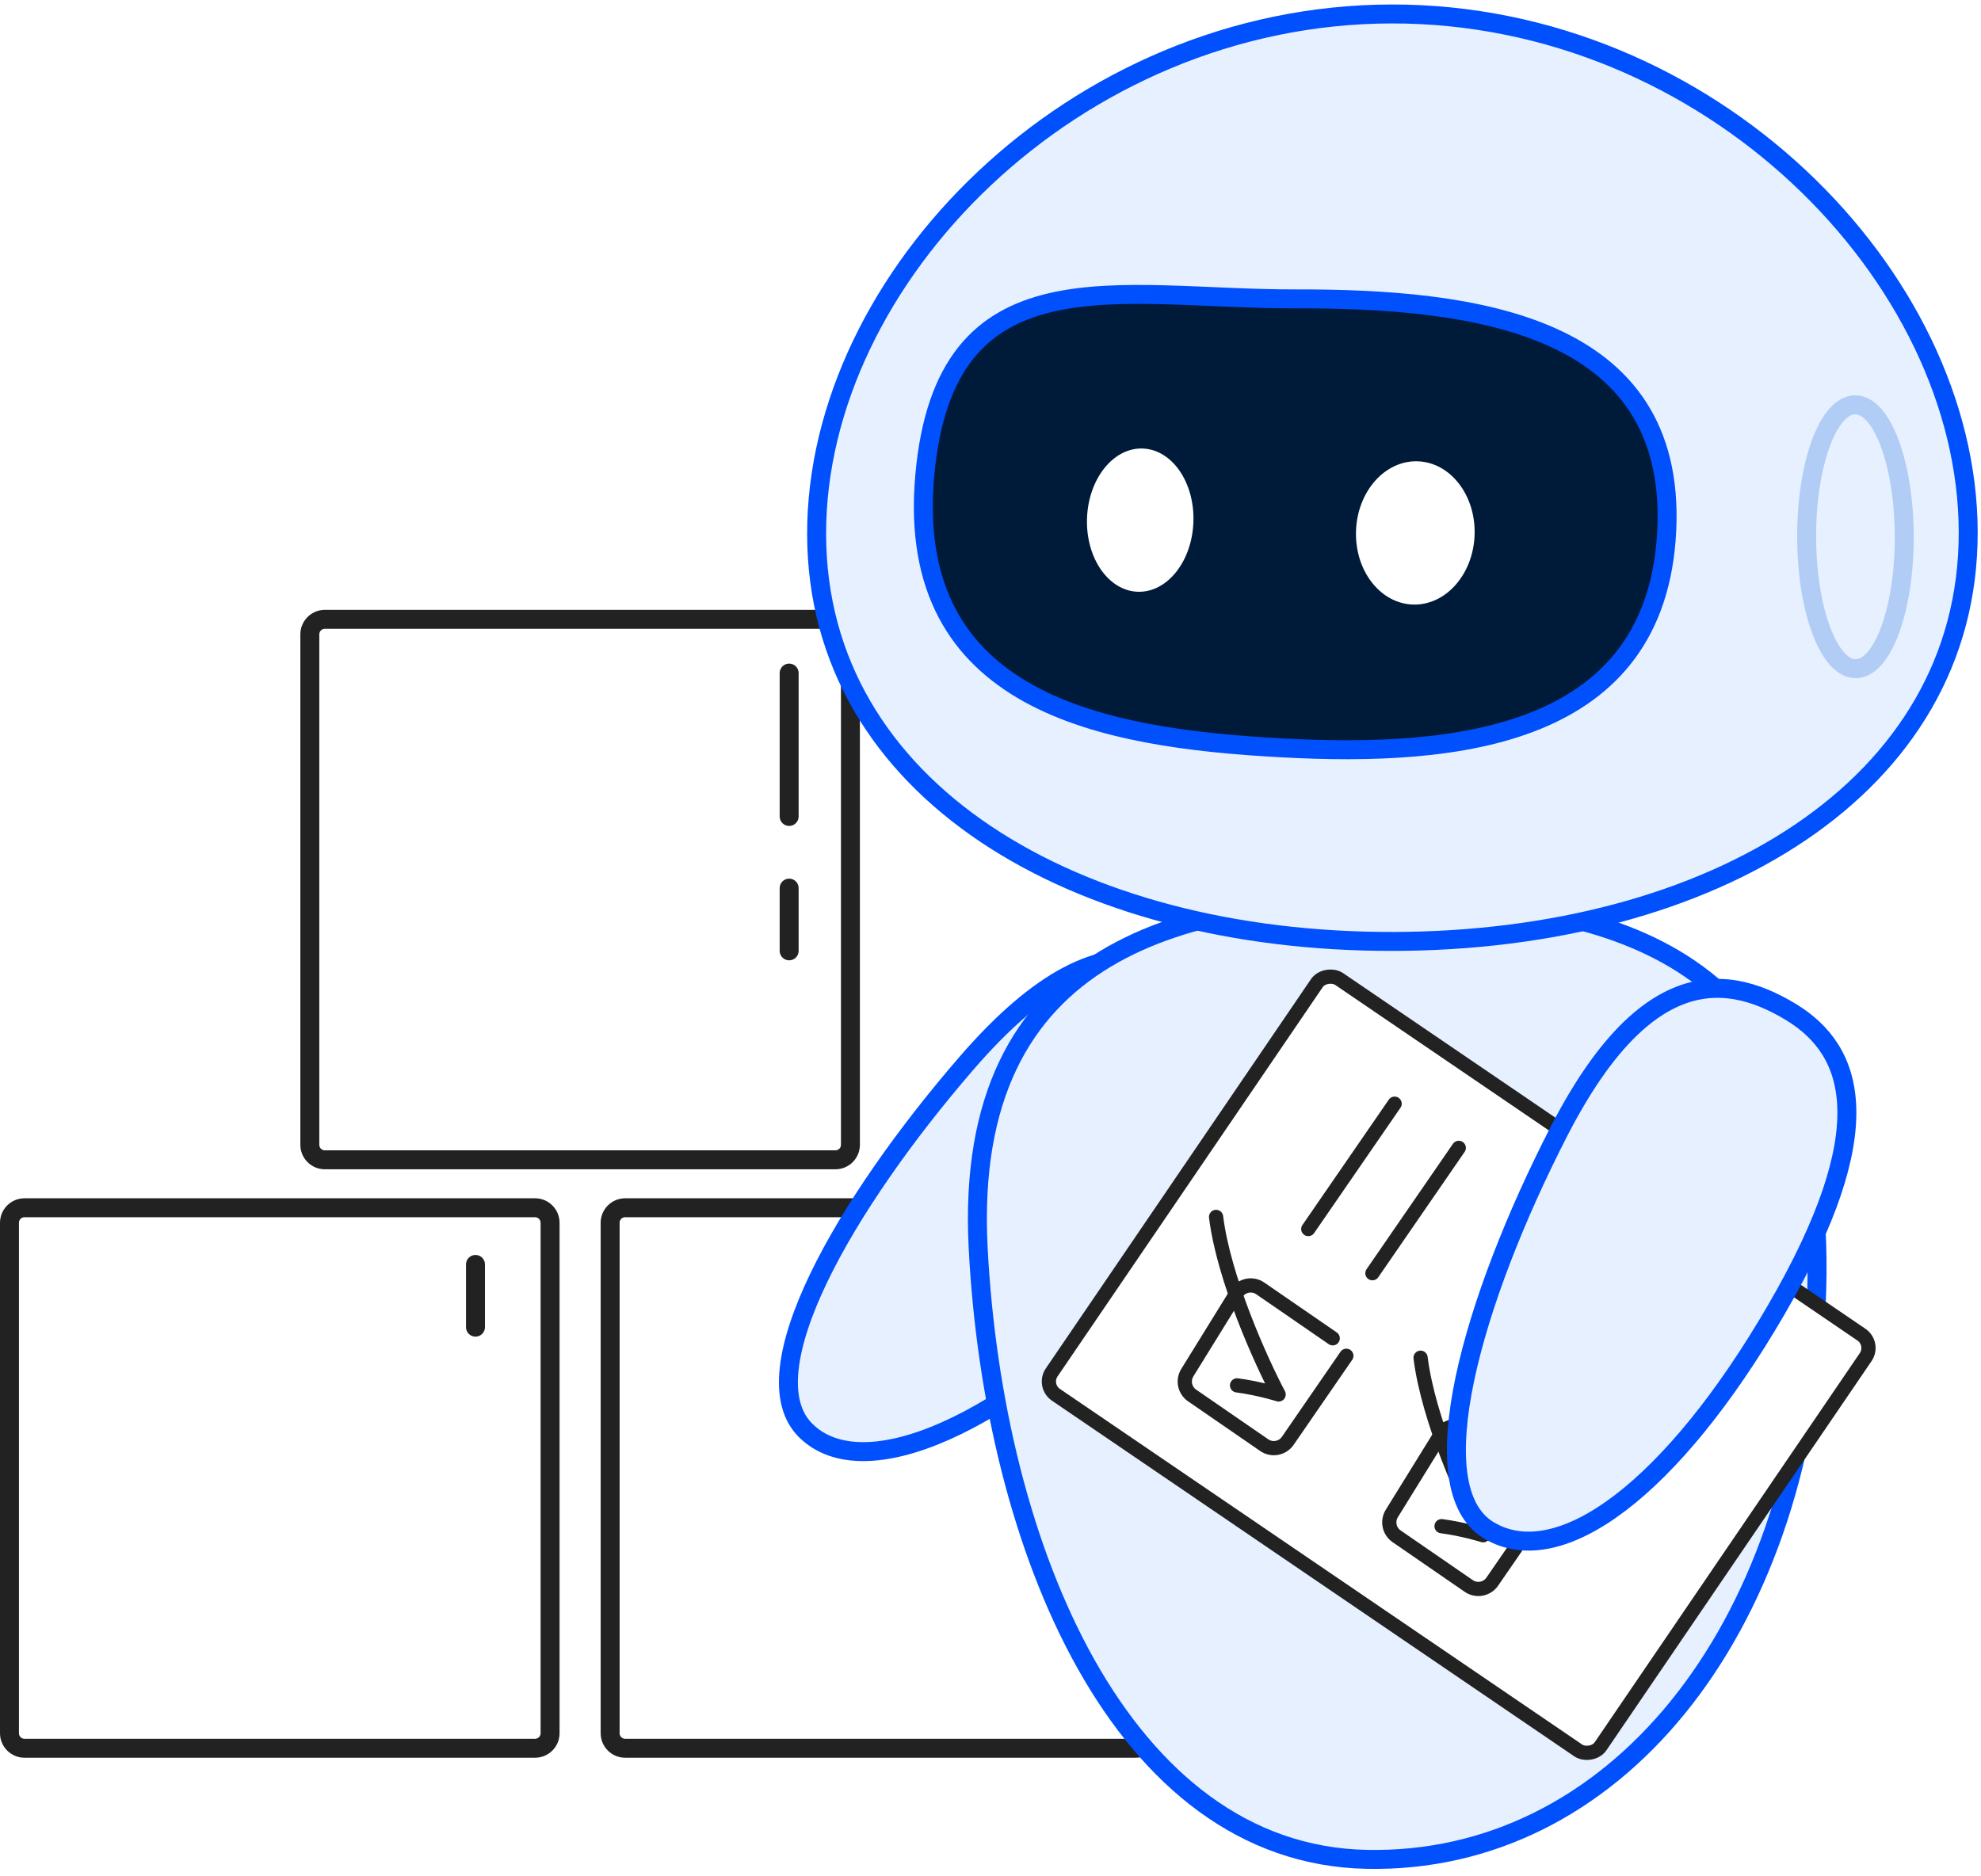 <svg width="209" height="198" viewBox="0 0 209 198" fill="none" xmlns="http://www.w3.org/2000/svg">
<path d="M2.584 127.449C1.709 127.449 1 128.159 1 129.034V182.9C1 183.775 1.709 184.484 2.584 184.484H56.45C57.325 184.484 58.035 183.775 58.035 182.9V129.034C58.035 128.159 57.325 127.449 56.45 127.449H2.584Z" fill="white"/>
<path d="M50.164 133.429V140.047M58.035 129.034V182.9C58.035 183.775 57.325 184.484 56.45 184.484H2.584C1.709 184.484 1 183.775 1 182.9V129.034C1 128.159 1.709 127.449 2.584 127.449H56.45C57.325 127.449 58.035 128.159 58.035 129.034Z" stroke="#222222" stroke-width="2" stroke-linecap="round" stroke-linejoin="round"/>
<path d="M65.955 127.449C65.08 127.449 64.371 128.159 64.371 129.034V182.9C64.371 183.775 65.08 184.484 65.955 184.484H119.821C120.696 184.484 121.406 183.775 121.406 182.9V129.034C121.406 128.159 120.696 127.449 119.821 127.449H65.955Z" fill="white"/>
<path d="M114.455 133.429V169.356M121.406 129.034V182.9C121.406 183.775 120.696 184.484 119.821 184.484H65.955C65.08 184.484 64.371 183.775 64.371 182.9V129.034C64.371 128.159 65.08 127.449 65.955 127.449H119.821C120.696 127.449 121.406 128.159 121.406 129.034Z" stroke="#222222" stroke-width="2" stroke-linecap="round" stroke-linejoin="round"/>
<path d="M34.272 65.355C33.397 65.355 32.688 66.064 32.688 66.939V120.805C32.688 121.68 33.397 122.389 34.272 122.389H88.138C89.013 122.389 89.722 121.68 89.722 120.805V66.939C89.722 66.064 89.013 65.355 88.138 65.355H34.272Z" fill="white"/>
<path d="M83.257 71.027V86.155M83.257 93.719V100.337M89.722 66.939V120.805C89.722 121.68 89.013 122.389 88.138 122.389H34.272C33.397 122.389 32.688 121.68 32.688 120.805V66.939C32.688 66.064 33.397 65.355 34.272 65.355H88.138C89.013 65.355 89.722 66.064 89.722 66.939Z" stroke="#222222" stroke-width="2" stroke-linecap="round" stroke-linejoin="round"/>
<path d="M85.007 150.958C78.876 144.9 89.092 127.073 101.998 112.159C105.923 107.622 109.403 104.731 112.502 103.06C113.438 102.556 114.338 102.163 115.206 101.869C115.915 101.629 116.603 101.456 117.269 101.343C121.969 100.543 125.628 102.734 128.592 105.684C134.194 111.259 136.297 119.067 121.243 134.735C106.189 150.402 91.138 157.016 85.007 150.958Z" fill="#E6F0FF" stroke="#0050FE" stroke-width="2" stroke-linecap="round" stroke-linejoin="round"/>
<path d="M103.195 131.61C101.578 99.85 125.306 94.466 149.028 95.005C172.749 95.543 193.236 102.541 191.618 137.532C190.001 172.522 170.04 196.745 144.169 196.208C118.298 195.67 104.813 163.371 103.195 131.61Z" fill="#E6F0FF" stroke="#0050FE" stroke-width="2" stroke-linecap="round" stroke-linejoin="round"/>
<g filter="url(#filter0_g_731_4421)">
<ellipse cx="134.922" cy="128.719" rx="6.369" ry="7.594" stroke="#B1CDF6" stroke-width="2" stroke-linecap="round" stroke-linejoin="round"/>
</g>
<path d="M207.651 56.142C207.704 83.168 180.537 99.279 146.987 99.345C113.437 99.41 86.208 83.404 86.155 56.378C86.103 29.351 113.247 1.538 146.797 1.473C180.347 1.408 207.599 29.115 207.651 56.142Z" fill="#E6F0FF" stroke="#0050FE" stroke-width="2" stroke-linecap="round" stroke-linejoin="round"/>
<ellipse cx="195.754" cy="56.641" rx="5.149" ry="13.921" transform="rotate(-0.111 195.754 56.641)" stroke="#B1CDF6" stroke-width="2" stroke-linecap="round" stroke-linejoin="round"/>
<path d="M175.847 55.947C174.817 77.771 153.912 79.941 135.146 78.913C116.379 77.885 95.463 74.2 97.561 50.244C99.659 26.288 117.897 31.575 136.662 31.539C155.427 31.503 176.877 34.122 175.847 55.947Z" fill="#001A3A" stroke="#0050FE" stroke-width="2" stroke-linecap="round" stroke-linejoin="round"/>
<ellipse cx="6.262" cy="7.565" rx="6.262" ry="7.565" transform="matrix(-0.999 -0.035 -0.035 0.999 155.838 48.899)" fill="white"/>
<ellipse cx="5.618" cy="7.565" rx="5.618" ry="7.565" transform="matrix(-0.999 -0.035 -0.035 0.999 126.172 47.527)" fill="white"/>
<rect x="109.998" y="146.229" width="53.083" height="70.07" rx="1.701" transform="rotate(-55.743 109.998 146.229)" fill="white" stroke="#222222" stroke-width="1.5" stroke-linecap="round" stroke-linejoin="round"/>
<path d="M147.137 116.467L138.026 129.695M153.904 121.128L144.793 134.356" stroke="#222222" stroke-width="1.5" stroke-linecap="round" stroke-linejoin="round"/>
<path d="M168.713 131.327L159.602 144.555M175.48 135.988L166.369 149.216" stroke="#222222" stroke-width="1.5" stroke-linecap="round" stroke-linejoin="round"/>
<path d="M130.512 146.19C132.826 146.494 134.899 147.149 134.899 147.149C133.039 143.631 129.114 134.96 128.299 128.414" stroke="#222222" stroke-width="1.5" stroke-linecap="round" stroke-linejoin="round"/>
<path d="M152.086 161.05C154.4 161.354 156.474 162.008 156.474 162.008C154.613 158.491 150.688 149.82 149.874 143.273" stroke="#222222" stroke-width="1.5" stroke-linecap="round" stroke-linejoin="round"/>
<path d="M140.605 141.223L132.963 135.96C132.123 135.381 130.969 135.623 130.432 136.491L125.264 144.85C124.764 145.659 124.986 146.719 125.77 147.258L133.38 152.5C134.192 153.059 135.303 152.854 135.862 152.043L142.043 143.069" stroke="#222222" stroke-width="1.5" stroke-linecap="round" stroke-linejoin="round"/>
<path d="M162.181 156.083L154.539 150.819C153.699 150.241 152.545 150.483 152.009 151.35L146.84 159.709C146.34 160.519 146.562 161.578 147.346 162.118L154.956 167.359C155.768 167.918 156.879 167.714 157.438 166.902L163.619 157.928" stroke="#222222" stroke-width="1.5" stroke-linecap="round" stroke-linejoin="round"/>
<path d="M157.076 161.489C149.629 157.025 155.368 137.139 164.436 119.461C167.194 114.084 169.908 110.423 172.542 108.047C173.337 107.33 174.124 106.731 174.903 106.236C175.54 105.832 176.171 105.498 176.796 105.228C181.205 103.323 185.309 104.593 188.914 106.772C195.729 110.889 198.406 119.255 187.417 138.183C176.428 157.111 164.524 165.952 157.076 161.489Z" fill="#E6F0FF" stroke="#0050FE" stroke-width="2" stroke-linecap="round" stroke-linejoin="round"/>
<defs>
<filter id="filter0_g_731_4421" x="127.26" y="119.834" width="15.323" height="17.772" filterUnits="userSpaceOnUse" color-interpolation-filters="sRGB">
<feFlood flood-opacity="0" result="BackgroundImageFix"/>
<feBlend mode="normal" in="SourceGraphic" in2="BackgroundImageFix" result="shape"/>
<feTurbulence type="fractalNoise" baseFrequency="2.258 2.258" numOctaves="3" seed="6440" />
<feDisplacementMap in="shape" scale="0.585" xChannelSelector="R" yChannelSelector="G" result="displacedImage" width="100%" height="100%" />
<feMerge result="effect1_texture_731_4421">
<feMergeNode in="displacedImage"/>
</feMerge>
</filter>
</defs>
</svg>
